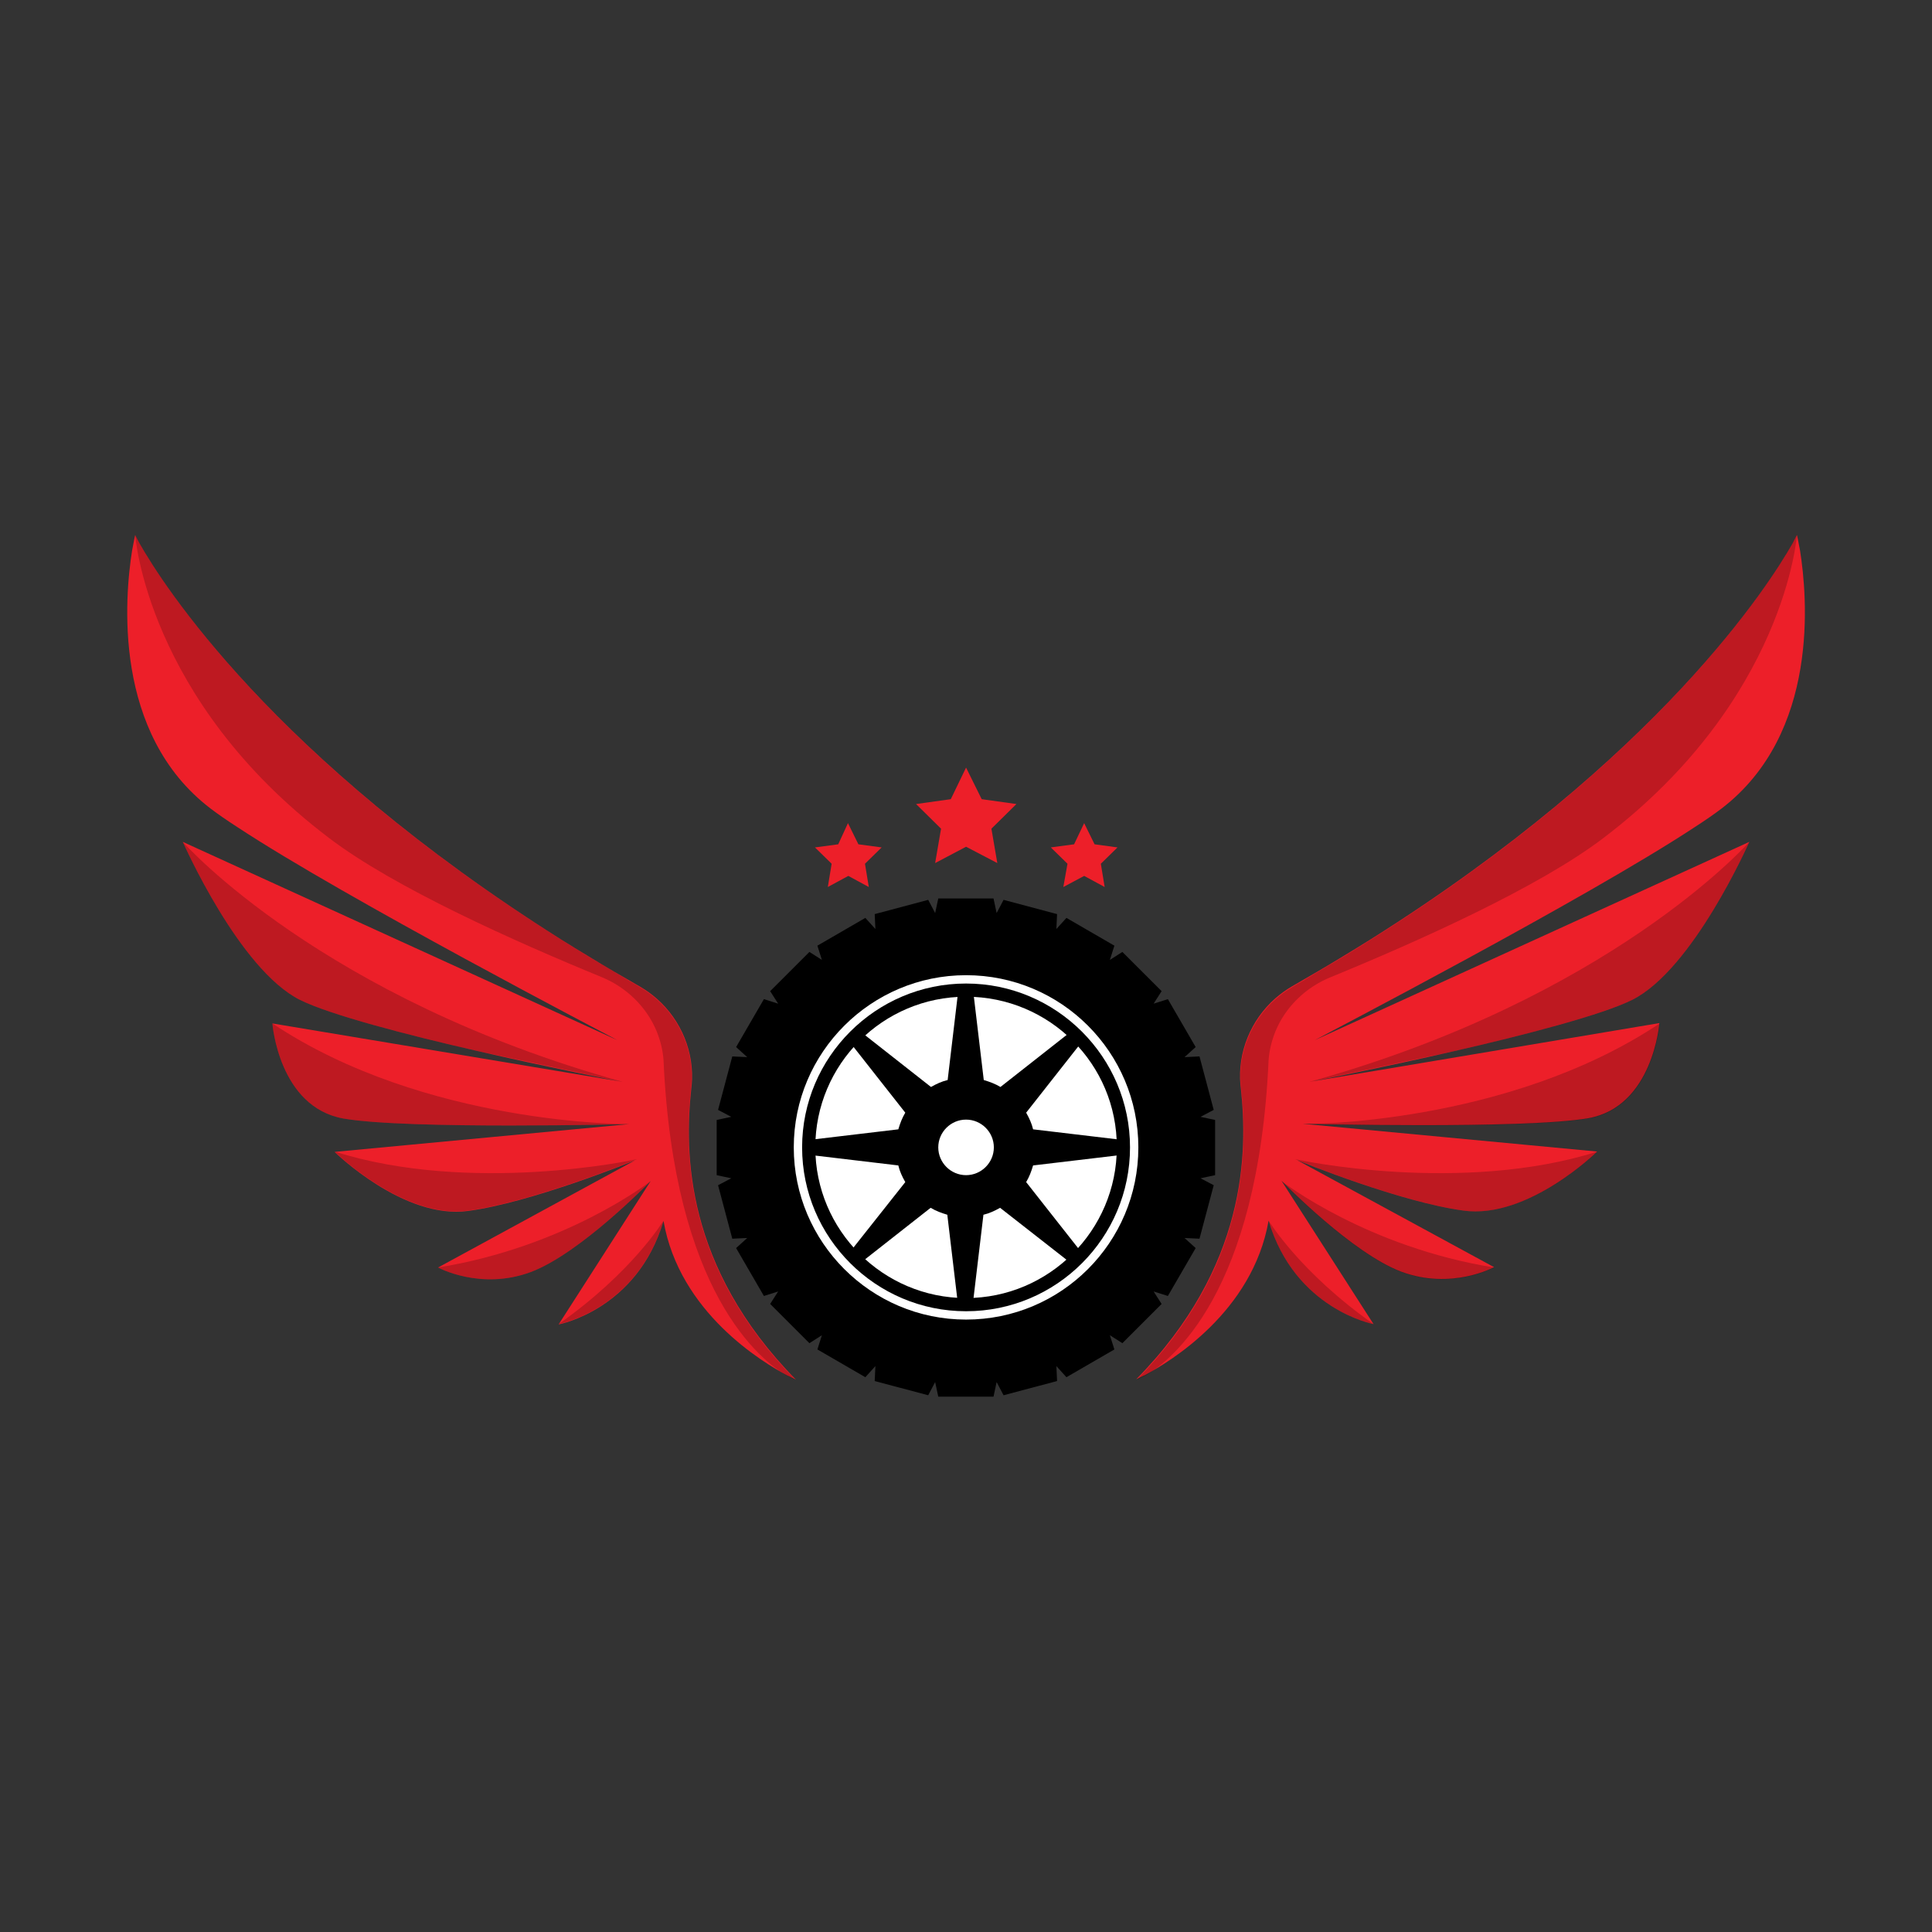<svg xmlns="http://www.w3.org/2000/svg" xmlns:xlink="http://www.w3.org/1999/xlink" width="500" zoomAndPan="magnify" viewBox="0 0 375 375" height="500" preserveAspectRatio="xMidYMid meet" version="1.0"><rect x="0" y="0" width="375" height="375" fill="#333333" stroke="none"/><defs><clipPath id="e9bd86d801"><path d="M 139 174 L 236 174 L 236 271.09 L 139 271.09 Z M 139 174 " clip-rule="nonzero"/></clipPath><clipPath id="7a7501e64a"><path d="M 220 103.84 L 351 103.84 L 351 268 L 220 268 Z M 220 103.84 " clip-rule="nonzero"/></clipPath><clipPath id="38d12fd6ce"><path d="M 220 103.84 L 349 103.84 L 349 268 L 220 268 Z M 220 103.84 " clip-rule="nonzero"/></clipPath><clipPath id="584a877674"><path d="M 24 103.84 L 155 103.84 L 155 268 L 24 268 Z M 24 103.84 " clip-rule="nonzero"/></clipPath><clipPath id="637379a4f4"><path d="M 26 103.84 L 155 103.84 L 155 268 L 26 268 Z M 26 103.84 " clip-rule="nonzero"/></clipPath></defs><path fill="#000000" d="M 233.09 222.641 C 233.09 224.121 233.02 225.605 232.887 227.086 C 232.75 228.57 232.551 230.051 232.211 231.535 C 231.941 233.016 231.539 234.434 231.133 235.848 C 230.73 237.262 230.188 238.676 229.648 240.023 C 229.109 241.371 228.438 242.719 227.762 244.066 C 227.086 245.348 226.277 246.629 225.469 247.91 C 224.66 249.121 223.785 250.336 222.773 251.48 C 221.828 252.625 220.816 253.703 219.738 254.781 C 218.66 255.859 217.582 256.805 216.434 257.746 C 215.289 258.691 214.074 259.566 212.863 260.375 C 211.648 261.184 210.367 261.992 209.02 262.668 C 207.672 263.34 206.32 264.016 204.973 264.555 C 203.625 265.094 202.211 265.633 200.793 266.035 C 199.379 266.441 197.895 266.844 196.48 267.113 C 194.996 267.383 193.512 267.652 192.027 267.789 C 190.547 267.922 189.062 267.988 187.578 267.988 C 186.098 267.988 184.613 267.922 183.129 267.789 C 181.645 267.652 180.164 267.449 178.68 267.113 C 177.195 266.844 175.781 266.441 174.363 266.035 C 172.949 265.633 171.531 265.094 170.184 264.555 C 168.836 264.016 167.488 263.34 166.141 262.668 C 164.859 261.992 163.578 261.184 162.297 260.375 C 161.082 259.566 159.871 258.691 158.723 257.746 C 157.578 256.805 156.5 255.793 155.418 254.781 C 154.34 253.703 153.328 252.625 152.387 251.48 C 151.441 250.336 150.566 249.121 149.688 247.91 C 148.879 246.695 148.07 245.414 147.398 244.066 C 146.723 242.789 146.047 241.441 145.508 240.023 C 144.969 238.676 144.43 237.262 144.027 235.848 C 143.621 234.434 143.215 232.949 142.945 231.535 C 142.676 230.051 142.406 228.57 142.273 227.086 C 142.137 225.605 142.07 224.121 142.07 222.641 C 142.07 221.156 142.137 219.676 142.273 218.191 C 142.406 216.711 142.609 215.227 142.945 213.746 C 143.215 212.262 143.621 210.848 144.027 209.434 C 144.43 208.016 144.969 206.602 145.508 205.254 C 146.047 203.906 146.723 202.559 147.398 201.211 C 148.07 199.93 148.879 198.648 149.688 197.371 C 150.496 196.156 151.375 194.945 152.387 193.797 C 153.328 192.652 154.34 191.574 155.418 190.496 C 156.5 189.418 157.578 188.477 158.723 187.531 C 159.871 186.59 161.082 185.711 162.297 184.902 C 163.512 184.094 164.793 183.285 166.141 182.613 C 167.488 181.938 168.836 181.266 170.184 180.727 C 171.531 180.188 172.949 179.648 174.363 179.242 C 175.781 178.84 177.266 178.434 178.68 178.164 C 180.164 177.895 181.645 177.625 183.129 177.492 C 184.613 177.355 186.098 177.289 187.578 177.289 C 189.062 177.289 190.547 177.355 192.027 177.492 C 193.512 177.625 194.996 177.828 196.48 178.164 C 197.961 178.434 199.379 178.84 200.793 179.242 C 202.211 179.648 203.625 180.188 204.973 180.727 C 206.32 181.266 207.672 181.938 209.02 182.613 C 210.367 183.285 211.582 184.094 212.863 184.902 C 214.074 185.711 215.289 186.59 216.434 187.531 C 217.582 188.477 218.66 189.484 219.738 190.496 C 220.816 191.574 221.828 192.652 222.773 193.797 C 223.715 194.945 224.594 196.156 225.469 197.371 C 226.277 198.582 227.086 199.863 227.762 201.211 C 228.438 202.559 229.109 203.84 229.648 205.254 C 230.188 206.602 230.73 208.016 231.133 209.434 C 231.539 210.848 231.941 212.328 232.211 213.746 C 232.48 215.227 232.75 216.711 232.887 218.191 C 232.953 219.676 233.09 221.156 233.09 222.641 Z M 233.09 222.641 " fill-opacity="1" fill-rule="nonzero"/><path fill="#ffffff" d="M 222.637 222.641 C 222.637 223.785 222.57 224.93 222.438 226.074 C 222.301 227.223 222.168 228.367 221.895 229.512 C 221.625 230.66 221.426 231.738 221.086 232.883 C 220.75 233.961 220.348 235.039 219.941 236.117 C 219.469 237.195 218.996 238.207 218.457 239.215 C 217.918 240.227 217.312 241.238 216.703 242.18 C 216.098 243.125 215.355 244.066 214.684 244.945 C 213.941 245.82 213.199 246.695 212.391 247.504 C 211.582 248.312 210.703 249.055 209.828 249.797 C 208.953 250.535 208.008 251.211 207.062 251.816 C 206.121 252.422 205.109 253.031 204.098 253.57 C 203.086 254.109 202.074 254.578 200.996 255.051 C 199.918 255.523 198.84 255.859 197.762 256.195 C 196.68 256.535 195.535 256.805 194.391 257.008 C 193.242 257.207 192.098 257.41 190.949 257.547 C 189.805 257.68 188.656 257.68 187.512 257.68 C 186.367 257.68 185.219 257.613 184.074 257.547 C 182.926 257.41 181.781 257.277 180.637 257.008 C 179.488 256.805 178.41 256.535 177.266 256.195 C 176.184 255.859 175.105 255.457 174.027 255.051 C 172.949 254.578 171.938 254.109 170.926 253.57 C 169.914 253.031 168.902 252.422 167.961 251.816 C 167.016 251.211 166.07 250.469 165.195 249.797 C 164.32 249.055 163.441 248.312 162.633 247.504 C 161.824 246.695 161.082 245.82 160.34 244.945 C 159.602 244.066 158.926 243.125 158.32 242.18 C 157.711 241.238 157.105 240.227 156.566 239.215 C 156.027 238.207 155.555 237.195 155.082 236.117 C 154.609 235.039 154.273 233.961 153.938 232.883 C 153.598 231.805 153.328 230.66 153.129 229.512 C 152.926 228.367 152.723 227.223 152.59 226.074 C 152.453 224.93 152.453 223.785 152.453 222.641 C 152.453 221.492 152.52 220.348 152.59 219.203 C 152.723 218.059 152.859 216.91 153.129 215.766 C 153.328 214.621 153.598 213.543 153.938 212.398 C 154.273 211.25 154.68 210.242 155.082 209.164 C 155.555 208.086 156.027 207.074 156.566 206.062 C 157.105 205.051 157.711 204.043 158.32 203.098 C 158.926 202.156 159.668 201.211 160.34 200.336 C 161.082 199.457 161.824 198.582 162.633 197.773 C 163.441 196.965 164.32 196.223 165.195 195.484 C 166.07 194.742 167.016 194.066 167.961 193.461 C 168.902 192.855 169.914 192.25 170.926 191.711 C 171.938 191.172 172.949 190.699 174.027 190.227 C 175.105 189.754 176.184 189.418 177.266 189.082 C 178.344 188.746 179.488 188.477 180.637 188.273 C 181.781 188.07 182.926 187.867 184.074 187.801 C 185.219 187.668 186.367 187.598 187.512 187.598 C 188.656 187.598 189.805 187.668 190.949 187.801 C 192.098 187.938 193.242 188.07 194.391 188.273 C 195.535 188.477 196.613 188.812 197.762 189.082 C 198.84 189.418 199.918 189.824 200.996 190.227 C 202.074 190.699 203.086 191.172 204.098 191.711 C 205.109 192.25 206.121 192.855 207.062 193.461 C 208.008 194.066 208.953 194.809 209.828 195.484 C 210.703 196.223 211.582 196.965 212.391 197.773 C 213.199 198.582 213.941 199.457 214.684 200.336 C 215.426 201.211 216.098 202.156 216.703 203.098 C 217.312 204.043 217.918 205.051 218.457 206.062 C 218.996 207.074 219.469 208.086 219.941 209.164 C 220.414 210.242 220.75 211.32 221.086 212.398 C 221.426 213.477 221.695 214.621 221.895 215.766 C 222.098 216.91 222.301 218.059 222.438 219.203 C 222.57 220.348 222.637 221.492 222.637 222.641 Z M 222.637 222.641 " fill-opacity="1" fill-rule="nonzero"/><path fill="#ffffff" d="M 218.055 222.641 C 218.055 223.648 217.984 224.66 217.918 225.605 C 217.852 226.613 217.648 227.559 217.445 228.57 C 217.246 229.582 216.977 230.523 216.703 231.469 C 216.434 232.41 216.098 233.355 215.695 234.297 C 215.289 235.242 214.883 236.117 214.414 236.992 C 213.941 237.867 213.402 238.746 212.863 239.555 C 212.324 240.363 211.715 241.172 211.043 241.98 C 210.434 242.719 209.762 243.461 209.02 244.203 C 208.277 244.875 207.535 245.551 206.793 246.223 C 205.984 246.832 205.242 247.438 204.367 248.043 C 203.559 248.582 202.68 249.121 201.805 249.594 C 200.93 250.066 199.984 250.469 199.109 250.875 C 198.164 251.277 197.219 251.613 196.277 251.883 C 195.332 252.152 194.32 252.422 193.379 252.625 C 192.367 252.828 191.422 252.961 190.41 253.098 C 189.398 253.164 188.387 253.23 187.445 253.23 C 186.5 253.23 185.422 253.164 184.477 253.098 C 183.465 253.031 182.523 252.828 181.512 252.625 C 180.5 252.422 179.555 252.152 178.613 251.883 C 177.668 251.613 176.723 251.277 175.781 250.875 C 174.836 250.469 173.961 250.066 173.082 249.594 C 172.207 249.121 171.332 248.582 170.523 248.043 C 169.711 247.504 168.902 246.898 168.094 246.223 C 167.352 245.617 166.613 244.945 165.871 244.203 C 165.195 243.527 164.52 242.789 163.848 241.98 C 163.242 241.172 162.633 240.43 162.027 239.555 C 161.488 238.746 160.949 237.867 160.477 236.992 C 160.004 236.117 159.602 235.242 159.195 234.297 C 158.789 233.355 158.453 232.41 158.184 231.469 C 157.914 230.523 157.645 229.512 157.441 228.57 C 157.238 227.559 157.105 226.613 156.969 225.605 C 156.902 224.594 156.836 223.582 156.836 222.641 C 156.836 221.695 156.902 220.617 156.969 219.676 C 157.039 218.664 157.238 217.719 157.441 216.711 C 157.645 215.699 157.914 214.754 158.184 213.812 C 158.453 212.867 158.789 211.926 159.195 210.98 C 159.602 210.039 160.004 209.164 160.477 208.285 C 160.949 207.41 161.488 206.535 162.027 205.727 C 162.566 204.918 163.172 204.109 163.848 203.301 C 164.453 202.559 165.129 201.816 165.871 201.078 C 166.613 200.336 167.352 199.727 168.094 199.055 C 168.902 198.449 169.645 197.84 170.523 197.301 C 171.332 196.762 172.207 196.223 173.082 195.754 C 173.961 195.281 174.902 194.875 175.781 194.473 C 176.723 194.066 177.668 193.73 178.613 193.461 C 179.555 193.191 180.566 192.922 181.512 192.719 C 182.523 192.52 183.465 192.383 184.477 192.25 C 185.488 192.18 186.5 192.113 187.445 192.113 C 188.387 192.113 189.469 192.18 190.41 192.25 C 191.422 192.316 192.367 192.52 193.379 192.719 C 194.391 192.922 195.332 193.191 196.277 193.461 C 197.219 193.73 198.164 194.066 199.109 194.473 C 200.051 194.875 200.93 195.281 201.805 195.754 C 202.68 196.223 203.559 196.762 204.367 197.301 C 205.176 197.84 205.984 198.449 206.793 199.055 C 207.535 199.66 208.277 200.336 209.02 201.078 C 209.691 201.75 210.367 202.492 211.043 203.301 C 211.648 204.043 212.254 204.852 212.863 205.727 C 213.402 206.535 213.941 207.41 214.414 208.285 C 214.883 209.164 215.289 210.105 215.695 210.98 C 216.098 211.926 216.434 212.867 216.703 213.812 C 216.977 214.754 217.246 215.766 217.445 216.711 C 217.648 217.719 217.785 218.664 217.918 219.676 C 217.984 220.684 218.055 221.695 218.055 222.641 Z M 218.055 222.641 " fill-opacity="1" fill-rule="nonzero"/><path fill="#000000" d="M 187.512 254.512 C 169.984 254.512 155.688 240.227 155.688 222.707 C 155.688 205.188 169.984 190.902 187.512 190.902 C 205.043 190.902 219.336 205.188 219.336 222.707 C 219.336 240.227 205.109 254.512 187.512 254.512 Z M 187.512 193.461 C 171.332 193.461 158.25 206.602 158.25 222.707 C 158.25 238.812 171.398 251.953 187.512 251.953 C 203.625 251.953 216.773 238.812 216.773 222.707 C 216.84 206.535 203.691 193.461 187.512 193.461 Z M 187.512 193.461 " fill-opacity="1" fill-rule="nonzero"/><path fill="#ffffff" d="M 194.188 222.641 C 194.188 223.109 194.117 223.516 194.051 223.918 C 193.984 224.324 193.848 224.797 193.648 225.199 C 193.512 225.605 193.242 226.008 193.039 226.344 C 192.77 226.684 192.5 227.02 192.23 227.355 C 191.895 227.691 191.559 227.961 191.219 228.164 C 190.883 228.434 190.477 228.637 190.074 228.77 C 189.668 228.906 189.266 229.039 188.793 229.176 C 188.387 229.242 187.918 229.312 187.512 229.312 C 187.105 229.312 186.637 229.242 186.23 229.176 C 185.828 229.109 185.355 228.973 184.949 228.77 C 184.547 228.637 184.141 228.367 183.805 228.164 C 183.465 227.895 183.129 227.625 182.793 227.355 C 182.457 227.02 182.188 226.684 181.984 226.344 C 181.715 226.008 181.512 225.605 181.375 225.199 C 181.242 224.797 181.105 224.391 180.973 223.918 C 180.906 223.516 180.836 223.043 180.836 222.641 C 180.836 222.168 180.906 221.762 180.973 221.359 C 181.039 220.953 181.176 220.484 181.375 220.078 C 181.512 219.676 181.781 219.27 181.984 218.934 C 182.254 218.598 182.523 218.258 182.793 217.922 C 183.129 217.586 183.465 217.316 183.805 217.113 C 184.141 216.844 184.547 216.641 184.949 216.508 C 185.355 216.371 185.758 216.238 186.23 216.102 C 186.637 216.035 187.105 215.969 187.512 215.969 C 187.918 215.969 188.387 216.035 188.793 216.102 C 189.199 216.172 189.668 216.305 190.074 216.508 C 190.477 216.641 190.883 216.91 191.219 217.113 C 191.559 217.383 191.895 217.652 192.23 217.922 C 192.57 218.258 192.84 218.598 193.039 218.934 C 193.309 219.27 193.512 219.676 193.648 220.078 C 193.781 220.484 193.918 220.887 194.051 221.359 C 194.117 221.832 194.188 222.234 194.188 222.641 Z M 194.188 222.641 " fill-opacity="1" fill-rule="nonzero"/><path fill="#000000" d="M 187.512 229.445 C 183.805 229.445 180.77 226.414 180.77 222.707 C 180.77 219 183.805 215.969 187.512 215.969 C 191.219 215.969 194.254 219 194.254 222.707 C 194.254 226.414 191.219 229.445 187.512 229.445 Z M 187.512 216.102 C 183.871 216.102 180.973 219 180.973 222.641 C 180.973 226.277 183.871 229.176 187.512 229.176 C 191.152 229.176 194.051 226.277 194.051 222.641 C 194.051 219.066 191.152 216.102 187.512 216.102 Z M 187.512 216.102 " fill-opacity="1" fill-rule="nonzero"/><path fill="#000000" d="M 187.512 259.363 C 167.285 259.363 150.77 242.922 150.77 222.707 C 150.77 202.492 167.219 186.051 187.512 186.051 C 207.805 186.051 224.258 202.492 224.258 222.707 C 224.258 242.922 207.805 259.363 187.512 259.363 Z M 187.512 189.285 C 169.105 189.285 154.07 204.242 154.07 222.707 C 154.07 241.102 169.039 256.129 187.512 256.129 C 205.984 256.129 220.953 241.172 220.953 222.707 C 220.953 204.242 205.984 189.285 187.512 189.285 Z M 187.512 189.285 " fill-opacity="1" fill-rule="nonzero"/><path fill="#000000" d="M 218.121 224.121 L 218.121 221.293 L 200.523 219.203 C 200.254 218.059 199.781 217.047 199.176 215.969 L 210.098 202.086 L 208.074 200.066 L 194.188 210.98 C 193.176 210.375 192.098 209.973 190.949 209.633 L 188.859 192.047 L 186.027 192.047 L 183.938 209.633 C 182.793 209.902 181.781 210.375 180.703 210.98 L 166.812 200.066 L 164.793 202.086 L 175.715 215.969 C 175.105 216.98 174.703 218.059 174.363 219.203 L 156.77 221.293 L 156.77 224.121 L 174.363 226.211 C 174.633 227.355 175.105 228.367 175.715 229.445 L 164.723 243.328 L 166.746 245.348 L 180.637 234.434 C 181.645 235.039 182.727 235.441 183.871 235.781 L 185.961 253.367 L 188.793 253.367 L 190.883 235.781 C 192.027 235.512 193.039 235.039 194.117 234.434 L 208.074 245.348 L 210.098 243.328 L 199.176 229.445 C 199.781 228.434 200.188 227.355 200.523 226.211 Z M 187.512 228.098 C 184.547 228.098 182.117 225.672 182.117 222.707 C 182.117 219.742 184.547 217.316 187.512 217.316 C 190.477 217.316 192.906 219.742 192.906 222.707 C 192.906 225.672 190.477 228.098 187.512 228.098 Z M 187.512 228.098 " fill-opacity="1" fill-rule="nonzero"/><g clip-path="url(#e9bd86d801)"><path fill="#000000" d="M 235.852 217.383 L 233.02 216.777 L 235.582 215.43 L 232.82 205.051 L 229.918 205.188 L 232.078 203.234 L 226.684 193.934 L 223.918 194.809 L 225.469 192.383 L 217.852 184.77 L 215.426 186.32 L 216.301 183.555 L 206.996 178.164 L 205.043 180.32 L 205.176 177.426 L 194.793 174.66 L 193.445 177.223 L 192.84 174.391 L 182.117 174.391 L 181.512 177.223 L 180.164 174.66 L 169.781 177.426 L 169.914 180.32 L 167.961 178.164 L 158.656 183.555 L 159.531 186.32 L 157.105 184.77 L 149.488 192.383 L 151.039 194.809 L 148.273 193.934 L 142.879 203.234 L 145.035 205.188 L 142.137 205.051 L 139.375 215.43 L 141.938 216.777 L 139.105 217.383 L 139.105 228.098 L 141.938 228.703 L 139.375 230.051 L 142.137 240.43 L 145.035 240.293 L 142.879 242.25 L 148.273 251.547 L 151.039 250.672 L 149.488 253.098 L 157.105 260.711 L 159.531 259.164 L 158.656 261.926 L 167.961 267.316 L 169.914 265.16 L 169.781 268.059 L 180.164 270.82 L 181.512 268.258 L 182.117 271.09 L 192.84 271.09 L 193.445 268.258 L 194.793 270.82 L 205.176 268.059 L 205.043 265.16 L 206.996 267.316 L 216.301 261.926 L 215.426 259.164 L 217.852 260.711 L 225.469 253.098 L 223.918 250.672 L 226.684 251.547 L 232.078 242.25 L 229.918 240.293 L 232.82 240.43 L 235.582 230.051 L 233.02 228.703 L 235.852 228.098 Z M 221.762 248.918 L 213.805 256.871 L 204.031 262.465 L 193.176 265.363 L 181.914 265.363 L 171.062 262.465 L 161.285 256.871 L 153.328 248.918 L 147.734 239.215 L 144.766 228.367 L 144.766 217.18 L 147.734 206.332 L 153.328 196.629 L 161.285 188.676 L 171.062 183.086 L 181.914 180.188 L 193.176 180.188 L 204.031 183.086 L 213.805 188.676 L 221.762 196.629 L 227.359 206.332 L 230.258 217.18 L 230.258 228.367 L 227.359 239.215 Z M 221.762 248.918 " fill-opacity="1" fill-rule="nonzero"/></g><g clip-path="url(#7a7501e64a)"><path fill="#ed1f29" d="M 255.203 201.887 L 339.547 163.406 C 339.344 163.812 328.625 188.137 316.824 194.066 C 311.027 196.965 296.059 200.875 282.172 204.043 C 268.348 207.207 255.676 209.703 254.324 209.973 C 254.324 209.973 254.324 209.973 254.258 209.973 L 322.082 198.582 C 322.082 198.582 320.871 214.824 308.262 217.047 C 295.723 219.203 252.844 218.125 252.844 218.125 L 310.016 223.516 C 310.016 223.516 296.598 236.723 284.059 234.973 C 271.988 233.355 252.91 225.672 251.492 225.066 C 251.426 225.066 251.426 225.066 251.426 224.996 L 289.992 245.953 C 289.992 245.953 281.766 250.469 271.988 246.832 C 262.484 243.258 249.336 229.781 248.73 229.176 L 266.598 257.008 C 266.598 257.008 251.359 254.176 246.234 236.926 C 243.133 254.648 227.156 264.285 222.098 266.98 C 222.098 266.98 222.098 266.98 222.031 266.98 C 221.156 267.449 220.617 267.652 220.547 267.719 C 242.055 245.82 242.191 223.719 240.84 211.184 C 240.84 211.051 240.773 210.848 240.773 210.645 C 240.168 204.242 242.797 197.977 247.516 193.797 C 248.527 192.922 249.539 192.18 250.684 191.508 C 254.191 189.484 257.562 187.531 260.867 185.512 C 262.617 184.434 264.438 183.355 266.125 182.277 C 322.219 146.965 343.457 113.34 347.906 105.523 C 348.512 104.379 348.781 103.84 348.781 103.84 C 348.781 103.84 349.051 104.984 349.391 106.871 C 350.805 115.832 353.23 142.316 334.152 156.938 C 332.734 158.016 330.984 159.23 328.895 160.578 C 307.926 174.391 256.82 201.008 255.203 201.887 Z M 255.203 201.887 " fill-opacity="1" fill-rule="nonzero"/></g><path fill="#000000" d="M 339.547 163.406 C 339.344 163.812 328.625 188.137 316.824 194.066 C 311.027 196.965 296.059 200.875 282.172 204.043 C 274.215 205.727 264.977 207.68 254.324 209.973 C 254.324 209.973 254.324 209.973 254.258 209.973 C 254.258 209.973 254.258 209.973 254.191 209.973 C 312.441 193.797 339.141 163.879 339.547 163.406 Z M 339.547 163.406 " fill-opacity="0.2" fill-rule="nonzero"/><path fill="#000000" d="M 322.152 198.648 C 322.152 198.648 320.938 214.891 308.328 217.113 C 295.789 219.27 252.91 218.191 252.91 218.191 C 252.91 218.191 292.418 218.461 322.152 198.648 Z M 322.152 198.648 " fill-opacity="0.2" fill-rule="nonzero"/><path fill="#000000" d="M 310.082 223.516 C 310.082 223.516 296.664 236.723 284.125 234.973 C 272.059 233.355 252.977 225.672 251.562 225.066 C 251.492 225.066 251.492 225.066 251.492 224.996 C 252.035 225.199 283.723 231.871 310.082 223.516 Z M 310.082 223.516 " fill-opacity="0.2" fill-rule="nonzero"/><g clip-path="url(#38d12fd6ce)"><path fill="#000000" d="M 260.934 185.578 C 260.125 186.051 259.383 186.52 258.574 186.992 C 258.504 187.059 258.438 187.129 258.305 187.129 C 256.754 188.07 255.137 189.016 253.586 189.957 C 253.449 190.023 253.312 190.094 253.18 190.227 C 252.371 190.699 251.562 191.102 250.754 191.641 C 249.605 192.316 248.594 193.059 247.582 193.934 C 242.863 198.109 240.234 204.379 240.84 210.781 C 240.84 210.914 240.91 211.117 240.91 211.32 C 242.258 223.852 242.121 245.953 220.617 267.855 C 220.684 267.789 221.223 267.586 222.098 267.113 C 222.098 267.113 222.098 267.113 222.168 267.113 C 227.359 264.082 244.211 251.008 246.234 205.727 C 246.371 203.84 246.844 201.953 247.582 200.133 C 249.539 195.414 253.449 191.641 258.234 189.688 C 275.16 182.746 298.688 172.234 311.297 162.598 C 346.559 135.781 348.781 103.84 348.781 103.84 C 348.781 103.84 329.164 144.066 260.934 185.578 Z M 260.934 185.578 " fill-opacity="0.2" fill-rule="nonzero"/></g><path fill="#000000" d="M 289.992 246.023 C 289.992 246.023 281.766 250.535 271.988 246.898 C 262.484 243.328 249.336 229.852 248.73 229.242 C 249.203 229.582 265.383 242.047 289.992 246.023 Z M 289.992 246.023 " fill-opacity="0.2" fill-rule="nonzero"/><path fill="#000000" d="M 266.598 257.008 C 266.598 257.008 251.359 254.176 246.234 236.926 C 246.234 236.926 252.305 246.965 266.598 257.008 Z M 266.598 257.008 " fill-opacity="0.2" fill-rule="nonzero"/><g clip-path="url(#584a877674)"><path fill="#ed1f29" d="M 119.82 201.887 L 35.477 163.406 C 35.68 163.812 46.402 188.137 58.199 194.066 C 63.996 196.965 78.965 200.875 92.852 204.043 C 106.676 207.207 119.352 209.703 120.699 209.973 C 120.699 209.973 120.699 209.973 120.766 209.973 L 52.871 198.648 C 52.871 198.648 54.086 214.891 66.695 217.113 C 79.234 219.27 122.113 218.191 122.113 218.191 L 64.941 223.582 C 64.941 223.582 78.359 236.789 90.898 235.039 C 102.965 233.422 122.047 225.738 123.461 225.133 C 123.531 225.133 123.531 225.133 123.531 225.066 L 85.031 246.023 C 85.031 246.023 93.258 250.535 103.035 246.898 C 112.539 243.328 125.688 229.852 126.293 229.242 L 108.426 257.074 C 108.426 257.074 123.664 254.242 128.789 236.992 C 131.891 254.715 147.867 264.352 152.926 267.047 C 152.926 267.047 152.926 267.047 152.992 267.047 C 153.867 267.52 154.41 267.719 154.477 267.789 C 132.969 245.887 132.832 223.785 134.184 211.25 C 134.184 211.117 134.25 210.914 134.25 210.711 C 134.855 204.312 132.227 198.043 127.508 193.867 C 126.496 192.988 125.484 192.25 124.34 191.574 C 120.832 189.555 117.461 187.598 114.16 185.578 C 112.406 184.5 110.586 183.422 108.898 182.344 C 52.805 146.965 31.566 113.34 27.117 105.523 C 26.512 104.445 26.242 103.84 26.242 103.84 C 26.242 103.84 25.973 104.984 25.637 106.871 C 24.219 115.832 21.793 142.383 40.871 156.938 C 42.289 158.016 44.039 159.23 46.129 160.578 C 67.098 174.391 118.203 201.008 119.82 201.887 Z M 119.82 201.887 " fill-opacity="1" fill-rule="nonzero"/></g><path fill="#000000" d="M 35.477 163.406 C 35.68 163.812 46.402 188.137 58.199 194.066 C 63.996 196.965 78.965 200.875 92.852 204.043 C 100.809 205.727 110.047 207.68 120.699 209.973 C 120.699 209.973 120.699 209.973 120.766 209.973 C 120.766 209.973 120.766 209.973 120.832 209.973 C 62.582 193.797 35.883 163.879 35.477 163.406 Z M 35.477 163.406 " fill-opacity="0.2" fill-rule="nonzero"/><path fill="#000000" d="M 52.871 198.648 C 52.871 198.648 54.086 214.891 66.695 217.113 C 79.234 219.27 122.113 218.191 122.113 218.191 C 122.113 218.191 82.539 218.461 52.871 198.648 Z M 52.871 198.648 " fill-opacity="0.2" fill-rule="nonzero"/><path fill="#000000" d="M 64.941 223.516 C 64.941 223.516 78.359 236.723 90.898 234.973 C 102.965 233.355 122.047 225.672 123.461 225.066 C 123.531 225.066 123.531 225.066 123.531 224.996 C 122.992 225.199 91.301 231.871 64.941 223.516 Z M 64.941 223.516 " fill-opacity="0.2" fill-rule="nonzero"/><g clip-path="url(#637379a4f4)"><path fill="#000000" d="M 114.09 185.578 C 114.898 186.051 115.641 186.52 116.449 186.992 C 116.52 187.059 116.586 187.129 116.719 187.129 C 118.27 188.07 119.891 189.016 121.441 189.957 C 121.574 190.023 121.711 190.094 121.844 190.227 C 122.652 190.699 123.461 191.102 124.27 191.641 C 125.418 192.316 126.43 193.059 127.441 193.934 C 132.16 198.109 134.789 204.379 134.184 210.781 C 134.184 210.914 134.113 211.117 134.113 211.32 C 132.766 223.852 132.902 245.953 154.41 267.855 C 154.34 267.789 153.801 267.586 152.926 267.113 C 152.926 267.113 152.926 267.113 152.859 267.113 C 147.668 264.082 130.812 251.008 128.789 205.727 C 128.652 203.84 128.184 201.953 127.441 200.133 C 125.484 195.414 121.574 191.641 116.855 189.688 C 99.934 182.746 76.402 172.234 63.797 162.598 C 28.465 135.781 26.242 103.84 26.242 103.84 C 26.242 103.84 45.859 144.066 114.09 185.578 Z M 114.09 185.578 " fill-opacity="0.2" fill-rule="nonzero"/></g><path fill="#000000" d="M 85.031 246.023 C 85.031 246.023 93.258 250.535 103.035 246.898 C 112.539 243.328 125.688 229.852 126.293 229.242 C 125.891 229.582 109.641 242.047 85.031 246.023 Z M 85.031 246.023 " fill-opacity="0.2" fill-rule="nonzero"/><path fill="#000000" d="M 108.426 257.008 C 108.426 257.008 123.664 254.176 128.789 236.926 C 128.789 236.926 122.719 246.965 108.426 257.008 Z M 108.426 257.008 " fill-opacity="0.2" fill-rule="nonzero"/><path fill="#ed1f29" d="M 187.512 148.988 L 190.547 155.121 L 197.289 156.062 L 192.434 160.848 L 193.578 167.52 L 187.512 164.352 L 181.512 167.52 L 182.656 160.848 L 177.805 156.062 L 184.547 155.121 Z M 187.512 148.988 " fill-opacity="1" fill-rule="nonzero"/><path fill="#ed1f29" d="M 210.434 159.77 L 212.457 163.879 L 216.906 164.484 L 213.672 167.652 L 214.414 172.168 L 210.434 170.012 L 206.391 172.168 L 207.199 167.652 L 203.961 164.484 L 208.48 163.879 Z M 210.434 159.77 " fill-opacity="1" fill-rule="nonzero"/><path fill="#ed1f29" d="M 164.59 159.77 L 166.613 163.879 L 171.129 164.484 L 167.891 167.652 L 168.633 172.168 L 164.656 170.012 L 160.68 172.168 L 161.422 167.652 L 158.184 164.484 L 162.699 163.879 Z M 164.59 159.77 " fill-opacity="1" fill-rule="nonzero"/></svg>